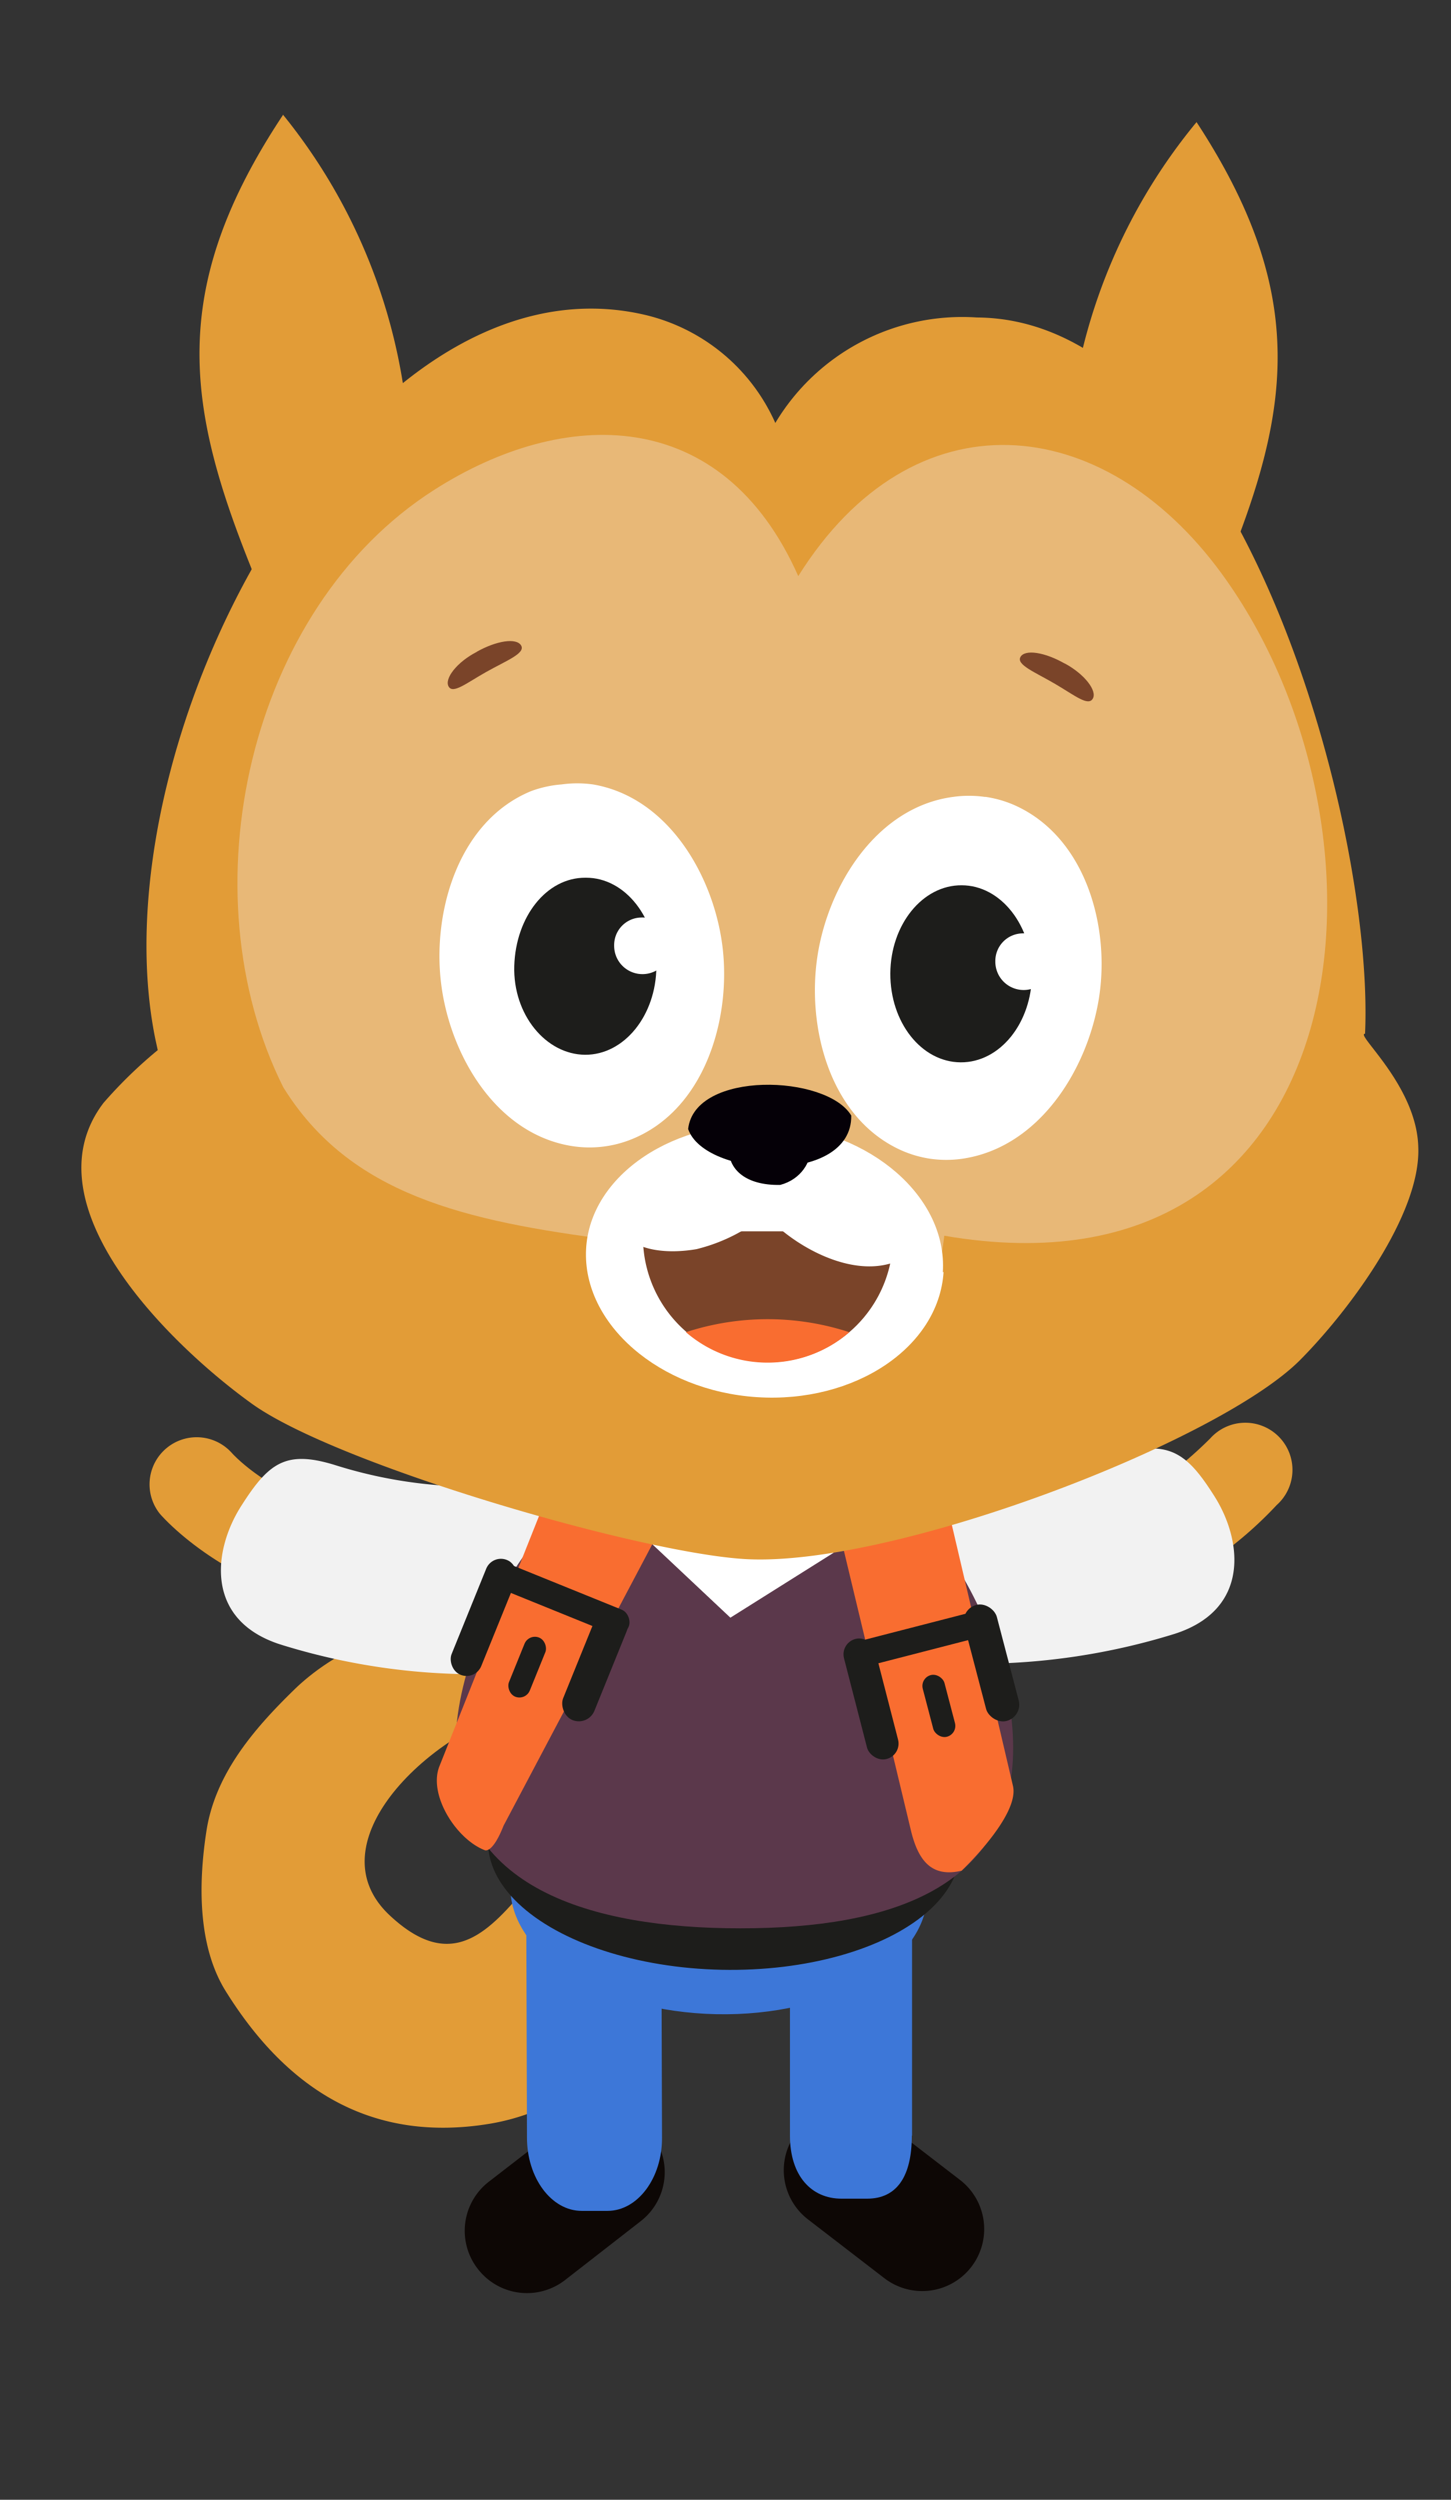 <svg id="Layer_1" data-name="Layer 1" xmlns="http://www.w3.org/2000/svg" viewBox="0 0 59.42 102.36"><rect x="0" y="0" width="59.42" height="102.36" fill="#333333" stroke="none"/><defs><style>.cls-1,.cls-10{fill:#e29c37;}.cls-2{fill:#0d0705;}.cls-3{fill:#3d77d8;}.cls-4,.cls-9{fill:#1d1d1b;}.cls-5{fill:#f2f2f2;}.cls-6{fill:#5b384b;}.cls-15,.cls-7{fill:#f96d30;}.cls-12,.cls-8{fill:#fff;}.cls-10,.cls-11,.cls-12,.cls-13,.cls-15,.cls-16,.cls-9{fill-rule:evenodd;}.cls-11{fill:#e8b877;}.cls-13,.cls-14{fill:#7a4429;}.cls-16{fill:#050007;}</style></defs><title>2016-01-13 lokki_updateone Lokki (1)</title><path class="cls-1" d="M32.15,75.25a8.4,8.4,0,0,0-6.3-1.38c-4.19.72-5.52,8.65-9.89,4.56-3.91-3.66,4.36-9.72,7.83-8.57,0.25,0.08.55-.06,0.27-0.3-1.44-1.29-3-3-5.09-3a9.46,9.46,0,0,0-6.8,2.51C10.46,70.72,8.81,72.6,8.45,75c-0.32,2.09-.37,4.69.81,6.56,2.53,4.05,6,6.2,10.81,5.4A9.07,9.07,0,0,0,26,83.2c1.65-2.55,2.76-7.25,6.92-5.87,0.27,0.09.36,0,.34-0.11l0.1,0c0,0.23.61,0.58,0.77,0.34C34.7,76.72,32.66,75.64,32.15,75.25Z"/><path class="cls-2" d="M36.22,93.29a2.54,2.54,0,0,0,3.56-.47h0a2.54,2.54,0,0,0-.47-3.56l-3.13-2.41a2.54,2.54,0,0,0-3.56.47h0a2.54,2.54,0,0,0,.47,3.56Z"/><path class="cls-3" d="M37.34,87.45c0,1.65-.6,2.58-1.83,2.58H34.46c-1.23,0-2.11-.93-2.11-2.58V71.29c0-1.65.88-3.27,2.11-3.27h1.06c1.23,0,1.83,1.62,1.83,3.27V87.45Z"/><path class="cls-2" d="M23.13,93.37a2.54,2.54,0,0,1-3.56-.46h0A2.54,2.54,0,0,1,20,89.35l3.13-2.42a2.54,2.54,0,0,1,3.56.46h0a2.54,2.54,0,0,1-.45,3.56Z"/><path class="cls-3" d="M21.58,87.53c0,1.65,1,3,2.24,3h1.06c1.23,0,2.24-1.34,2.23-3L27.06,71.35c0-1.65-1-3-2.25-3H23.75c-1.23,0-2.23,1.34-2.22,3Z"/><ellipse class="cls-3" cx="29.44" cy="77.39" rx="5.08" ry="8.54" transform="translate(-48.55 105.21) rotate(-88.8)"/><ellipse class="cls-4" cx="29.65" cy="75.58" rx="5.08" ry="9.67" transform="translate(-46.53 103.64) rotate(-88.8)"/><path class="cls-1" d="M40.9,66.71A9.51,9.51,0,0,1,39,66.54a1.93,1.93,0,0,1,.83-3.76c0.23,0,4.92.92,9.73-3.88a1.93,1.93,0,1,1,2.72,2.73A16,16,0,0,1,40.9,66.71Z"/><path class="cls-1" d="M17.36,66.25c-7.1,0-10.64-4.07-10.81-4.26a1.93,1.93,0,0,1,2.93-2.51c0.16,0.18,3.38,3.69,10.1,2.76a1.93,1.93,0,0,1,.53,3.82A19.94,19.94,0,0,1,17.36,66.25Z"/><path class="cls-5" d="M30.78,61.71c1.13,1.79-.25,4.66-3.32,5.62a26.73,26.73,0,0,1-16,0c-3.07-1-2.73-3.83-1.61-5.62h0C11,59.89,11.7,59.36,13.75,60a19,19,0,0,0,11.4,0,4.92,4.92,0,0,1,5.62,1.72h0Z"/><path class="cls-5" d="M28.57,61.28c-1.14,1.79.26,4.66,3.35,5.62a27.28,27.28,0,0,0,16.19,0c3.1-1,2.76-3.83,1.63-5.62h0c-1.14-1.81-1.88-2.34-4-1.72a19.41,19.41,0,0,1-11.52,0c-2.07-.62-4.55-0.09-5.68,1.72h0Z"/><path class="cls-6" d="M41.49,71.57c0,5.72-5,7.39-11.17,7.39s-11.67-1.67-11.67-7.39,5.5-13.33,11.67-13.33S41.49,65.85,41.49,71.57Z"/><path class="cls-7" d="M39.38,76.6c-1.22.29-1.77-.4-2.07-1.62L33.66,59.75A2.29,2.29,0,0,1,35.35,57h0a2.29,2.29,0,0,1,2.75,1.69l3.38,14.43C41.78,74.33,39.38,76.6,39.38,76.6Z"/><path class="cls-7" d="M19.85,75.76s0.31,0.17.77-1l6.29-11.9c0.46-1.17.69-5-.48-5.49h0a2.29,2.29,0,0,0-3,1.3L18,72.31C17.52,73.48,18.68,75.31,19.85,75.76Z"/><rect class="cls-4" x="19.16" y="63.69" width="1.31" height="5.07" rx="0.65" ry="0.65" transform="translate(26.33 -2.59) rotate(22.07)"/><rect class="cls-4" x="23.68" y="65.7" width="1.38" height="4.91" rx="0.69" ry="0.69" transform="translate(27.39 -4.16) rotate(22.07)"/><rect class="cls-4" x="19.94" y="64.94" width="6.03" height="1.07" rx="0.53" ry="0.53" transform="translate(26.28 -3.83) rotate(22.07)"/><rect class="cls-4" x="21.13" y="66.96" width="0.92" height="2.61" rx="0.46" ry="0.46" transform="translate(27.23 -3.11) rotate(22.07)"/><rect class="cls-4" x="35.14" y="66.74" width="1.31" height="5.07" rx="0.65" ry="0.65" transform="matrix(0.97, -0.25, 0.25, 0.97, -16.37, 11.32)"/><rect class="cls-4" x="39.91" y="65.64" width="1.38" height="4.91" rx="0.69" ry="0.69" transform="translate(-15.92 12.5) rotate(-14.67)"/><rect class="cls-4" x="34.84" y="66.27" width="6.03" height="1.07" rx="0.53" ry="0.53" transform="matrix(0.97, -0.25, 0.25, 0.97, -15.68, 11.76)"/><rect class="cls-4" x="37.98" y="68.55" width="0.92" height="2.61" rx="0.46" ry="0.46" transform="translate(-16.43 12.01) rotate(-14.67)"/><polygon class="cls-8" points="34.14 63.58 29.91 66.24 26.72 63.24 30.89 61.98 34.14 63.58"/><path class="cls-9" d="M24.48,49.53a6,6,0,0,1,1.53.42c0,0.27-.32-0.07-0.47-0.06,1.16,2.89,9.17,3.57,10.65.29a1.09,1.09,0,0,0-.47.23,1.57,1.57,0,0,1,1.42-.7,1.37,1.37,0,0,1-.71.23c-0.4,1.24-1.55,1.75-2.66,2.63-0.8.63-2.06,2.08-3.48,1.34A8.25,8.25,0,0,1,29.11,53c-1.19-1-3.09-1.9-3.81-3.14a1.7,1.7,0,0,1-.82-0.3h0Z"/><path class="cls-10" d="M49,5a23.28,23.28,0,0,0-5.18,12.16L49.49,25C52.67,17.62,54,12.64,49,5h0Z"/><path class="cls-10" d="M6.46,43a18.65,18.65,0,0,0-2.22,2.16C1.06,49.33,7,55.1,10.33,57.49c3.5,2.5,15.88,6.1,20.18,6.35,6,0.35,19.27-4.74,22.69-8.11,2-2,5-6,4.88-8.77-0.07-2.52-2.61-4.63-2.18-4.63C56.29,33.75,50.66,13.06,40,13a8.92,8.92,0,0,0-8.25,4.32,7.8,7.8,0,0,0-5.53-4.47C14.46,10.35,3.86,30.43,6.37,42.59L6.46,43h0Z"/><path class="cls-11" d="M38.67,50.6c-0.52,4.25-1.81,5.51-6.66,6-4.63-.61-6.1-1.93-6.89-5.82C19,50,14.32,48.91,11.6,44.52c-4-8-1.45-19.59,6.18-24.46,5.29-3.38,11.78-3.52,14.91,3.53,4.7-7.51,12.47-6.77,17.34-.1,7.71,10.57,5.78,30.06-11.36,27.11h0Z"/><path class="cls-10" d="M11.6,4.71a23.28,23.28,0,0,1,5.06,12.21l-5.78,7.77c-3.11-7.38-4.35-12.37.72-20h0Z"/><path class="cls-12" d="M38.64,52.09C38.44,55.17,35,57.47,31,57.21s-7.15-3-7-6.05,3.63-5.38,7.66-5.12,7.14,3,6.95,6.05h0Z"/><path class="cls-12" d="M23,32.12a4.62,4.62,0,0,1,1.28,0c3.13,0.53,5,3.84,5.32,6.76s-0.77,6.56-3.71,7.76a4.6,4.6,0,0,1-2.52.28c-3.13-.53-5-3.84-5.32-6.77s0.77-6.56,3.71-7.76A4.66,4.66,0,0,1,23,32.12h0Z"/><path class="cls-9" d="M24,35.94c1.6,0,2.89,1.64,2.88,3.64s-1.32,3.62-2.92,3.61S21,41.55,21.06,39.55s1.31-3.62,2.92-3.61h0Z"/><path class="cls-12" d="M40.32,32.63a4.62,4.62,0,0,0-1.28,0c-3.15.41-5.14,3.65-5.57,6.56s0.52,6.58,3.41,7.9a4.58,4.58,0,0,0,1.23.36,4.63,4.63,0,0,0,1.28,0C42.55,47,44.53,43.8,45,40.89s-0.52-6.58-3.41-7.9a4.57,4.57,0,0,0-1.23-.36h0Z"/><path class="cls-9" d="M39.38,36.25c1.6,0,2.89,1.64,2.88,3.64s-1.31,3.62-2.92,3.61-2.89-1.64-2.88-3.64,1.32-3.62,2.92-3.61h0Z"/><path class="cls-13" d="M19.52,26.69c0.82-.46,1.63-0.58,1.82-0.26s-0.6.62-1.42,1.08-1.37.92-1.55,0.6,0.34-1,1.16-1.42h0Z"/><path class="cls-13" d="M43.6,27.17c-0.82-.47-1.63-0.59-1.81-0.27s0.59,0.62,1.41,1.1,1.36,0.93,1.55.61-0.33-1-1.14-1.44h0Z"/><path class="cls-14" d="M26.33,50.42c0,0.08,0,.16,0,0.24a5.12,5.12,0,1,0,10.24,0c0-.08,0-0.16,0-0.24H26.33Z"/><path class="cls-15" d="M34.78,54.55a10.77,10.77,0,0,0-6.69,0A5.11,5.11,0,0,0,34.78,54.55Z"/><path class="cls-8" d="M37.31,49.74c0.06,0.9,0,1.8-.86,2-1.77.51-4-.77-5.11-2a7.1,7.1,0,0,1-2.82,1.41c-2.53.43-3.62-.88-2.46-1.06C26.52,50,27,50,27.41,49.89a3.39,3.39,0,0,0,1.56-1,1.1,1.1,0,0,1,1.22-.41l0-.06a1.4,1.4,0,0,1,2.31-.62c0.29,0.33.76,1,1.29,1.55a1.36,1.36,0,0,1,1.25-.37C36.15,49.15,37.24,48.49,37.31,49.74Z"/><path class="cls-16" d="M28.18,46.23c0.68,2,6.72,2.31,6.68-.55-1-1.68-6.41-1.86-6.68.55h0Z"/><path class="cls-16" d="M31.4,45.52c-2,.31-2.31,3.05.55,3,1.68-.44,1.86-2.91-0.55-3h0Z"/><path class="cls-12" d="M26.25,37.57a1.16,1.16,0,1,1-1.1,1.15,1.13,1.13,0,0,1,1.1-1.15h0Z"/><path class="cls-12" d="M41.86,38.22a1.16,1.16,0,1,1-1.1,1.15,1.13,1.13,0,0,1,1.1-1.15h0Z"/></svg>
